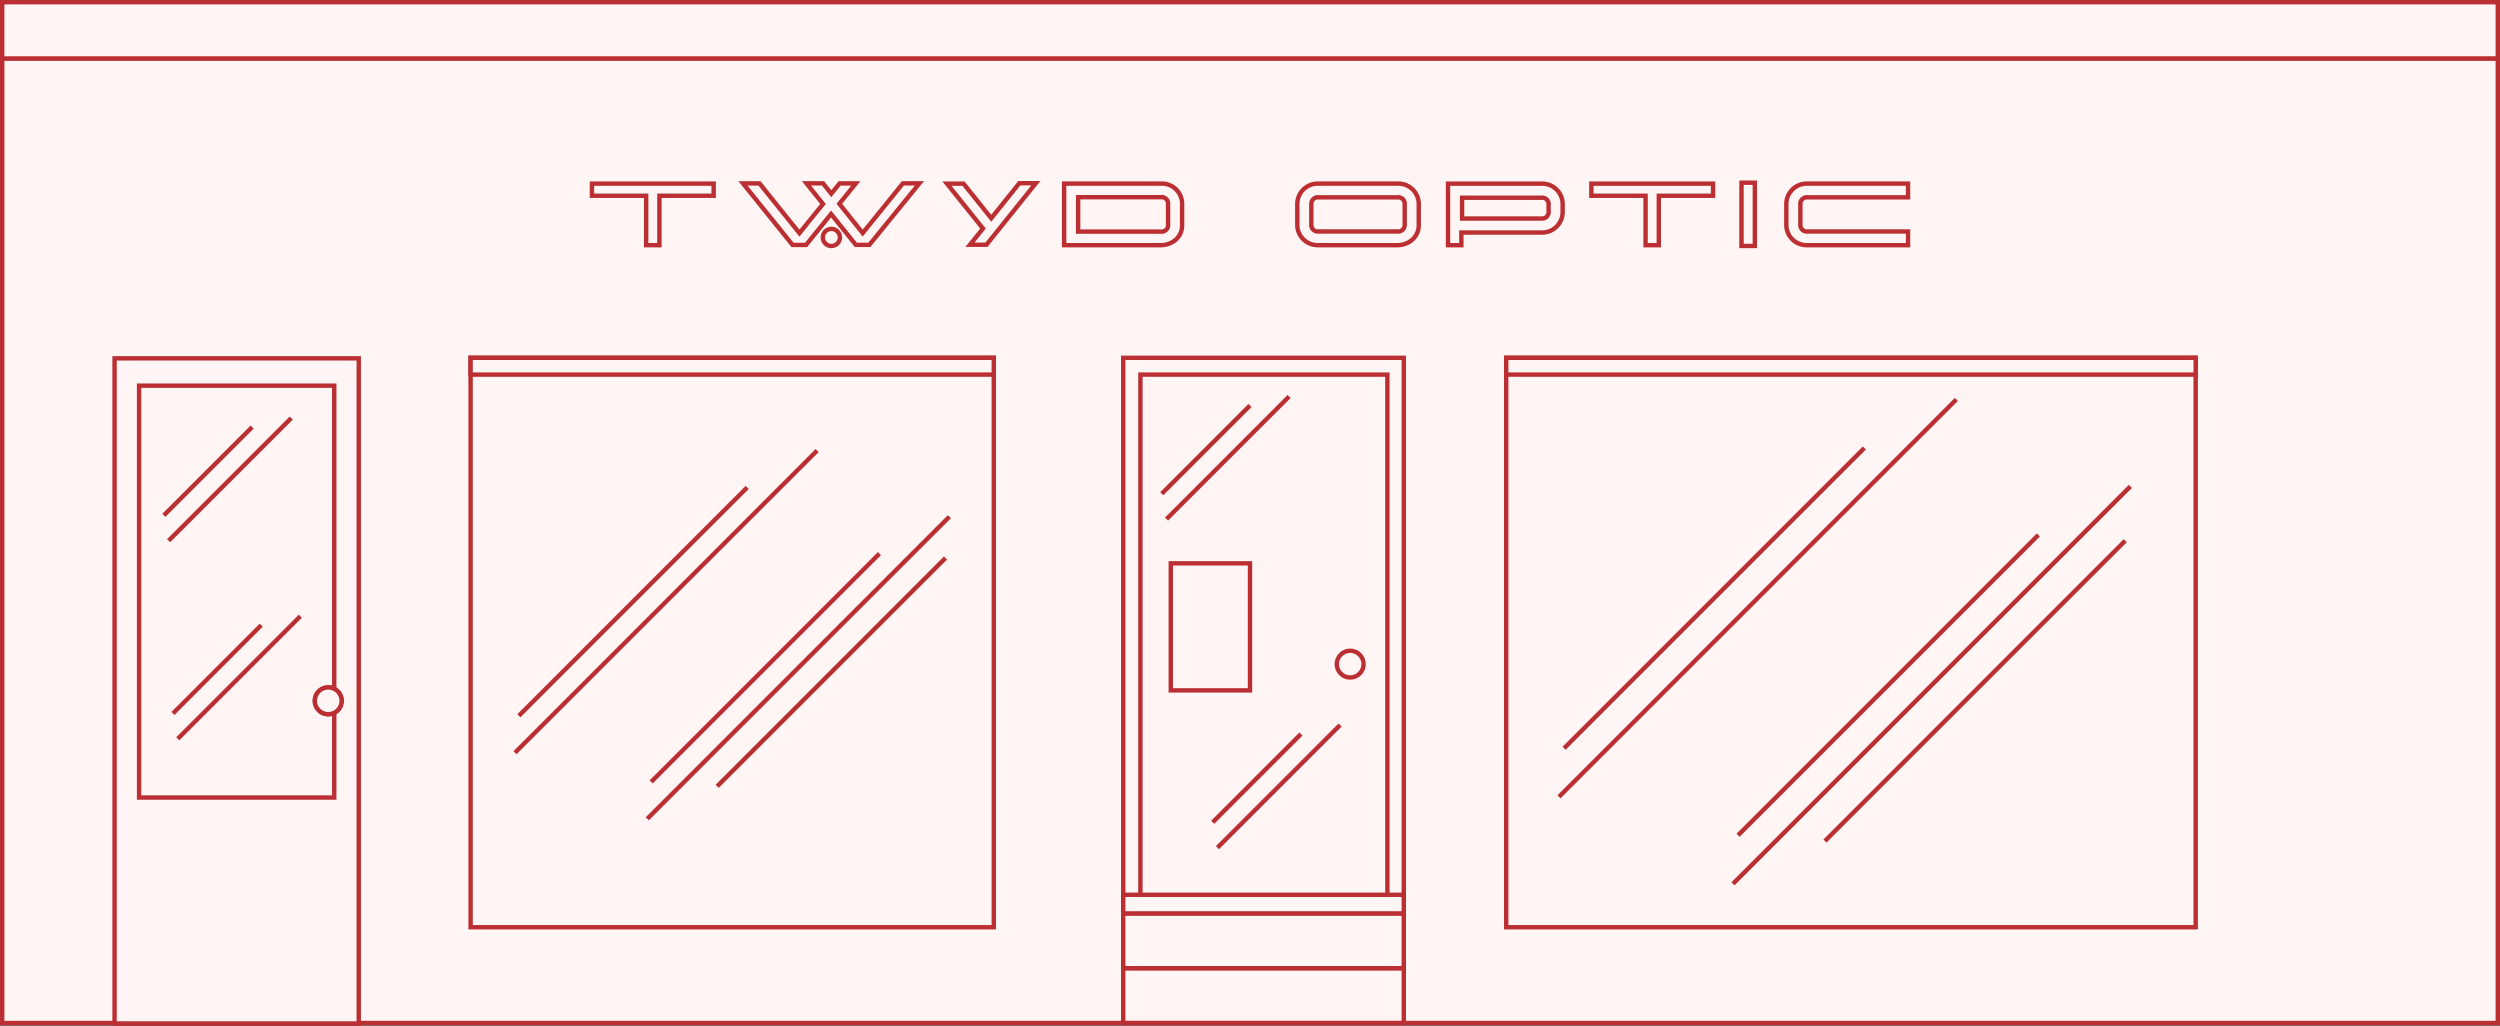 <svg xmlns="http://www.w3.org/2000/svg" width="568" height="233.033" viewBox="0 0 568 233.033">
    <rect x="0" y="0" width="568" height="233.033" fill="#333333" stroke="none"/>
    <g data-name="Groupe 2782" transform="translate(.5 .5)">
        <path data-name="Tracé 184" d="M241.311 486.26V705.4h567V486.26zm75.44 148.659a3.041 3.041 0 1 1 1.678-2.719 3.032 3.032 0 0 1-1.678 2.719z" transform="translate(-241.31 -473.478)" style="stroke:#bb2f33;stroke-miterlimit:10;fill:#fff5f5"/>
        <path data-name="Rectangle 694" style="stroke:#bb2f33;stroke-miterlimit:10;fill:#fff5f5" d="M0 0h567v12.779H0z"/>
        <g data-name="Groupe 2774">
            <path data-name="Tracé 185" d="M841.573 536.295h12.321v11.232h3.006v-11.232h12.321v-2.753h-27.648z" transform="translate(-480.518 -492.32)" style="stroke:#bb2f33;stroke-miterlimit:10;fill:#fff5f5"/>
            <path data-name="Rectangle 695" transform="translate(395.169 41.01)" style="stroke:#bb2f33;stroke-miterlimit:10;fill:#fff5f5" d="M0 0h3.031v14.374H0z"/>
            <path data-name="Tracé 186" d="M476.392 547.525h3.008v-11.23h12.321v-2.755h-27.65v2.755h12.321z" transform="translate(-330.082 -492.319)" style="stroke:#bb2f33;stroke-miterlimit:10;fill:#fff5f5"/>
            <path data-name="Tracé 187" d="m548.318 544.73-5.312-6.648 3.75-4.634h-3.688l-1.894 2.34-1.876-2.352h-3.758l3.753 4.681-5.357 6.627-9.069-11.3h-3.757l11.269 13.985h3.065l5.683-7.029 5.632 7.015h3.065l11.383-13.984h-3.757z" transform="translate(-352.812 -492.278)" style="stroke:#bb2f33;stroke-miterlimit:10;fill:#fff5f5"/>
            <path data-name="Tracé 188" d="m608.227 541.339-6.305-7.863h-3.758l8.187 10.2-2.956 3.684h3.744l11.225-13.985h-3.753z" transform="translate(-383.519 -492.253)" style="stroke:#bb2f33;stroke-miterlimit:10;fill:#fff5f5"/>
            <path data-name="Tracé 189" d="M920.047 544.414a1.474 1.474 0 0 1-1.635-1.594v-4.574a1.5 1.5 0 0 1 0-.285 1.48 1.48 0 0 1 1.632-1.309h22.827v-3.112h-22.824a4.64 4.64 0 0 0-4.826 4.706V543.106a4.625 4.625 0 0 0 4.822 4.419h22.83v-3.111z" transform="translate(-509.867 -492.32)" style="stroke:#bb2f33;stroke-miterlimit:10;fill:#fff5f5"/>
            <path data-name="Tracé 190" d="M808.961 533.541h-21.529v13.985h3.033v-2.876h18.22a4.65 4.65 0 0 0 4.786-4.509v-1.814a4.65 4.65 0 0 0-4.51-4.786zm1.318 4.786v1.539a1.464 1.464 0 0 1-1.317 1.6 1.508 1.508 0 0 1-.29 0h-18.045v-4.729h18.058a1.459 1.459 0 0 1 1.6 1.309 1.439 1.439 0 0 1-.005.281z" transform="translate(-458.943 -492.319)" style="stroke:#bb2f33;stroke-miterlimit:10;fill:#fff5f5"/>
            <path data-name="Tracé 191" d="M664.406 533.528h-21.98v13.993h21.98a5.3 5.3 0 0 0 3.14-1.051 4.326 4.326 0 0 0 1.684-3.617V538.2a2.3 2.3 0 0 0 0-.287 4.607 4.607 0 0 0-4.824-4.385zm1.636 9.325a1.141 1.141 0 0 1 0 .286 1.488 1.488 0 0 1-1.648 1.3h-18.78v-7.819h18.793a2.485 2.485 0 0 1 .3-.012 1.464 1.464 0 0 1 1.337 1.589z" transform="translate(-401.157 -492.313)" style="stroke:#bb2f33;stroke-miterlimit:10;fill:#fff5f5"/>
            <path data-name="Tracé 192" d="M555.164 552.585a1.939 1.939 0 1 0-1.939 1.938 1.939 1.939 0 0 0 1.939-1.938z" transform="translate(-364.838 -499.136)" style="stroke:#bb2f33;stroke-miterlimit:10;fill:#fff5f5"/>
            <path data-name="Tracé 193" d="M753.268 533.528h-17.945a4.644 4.644 0 0 0-4.823 4.716v4.856a4.643 4.643 0 0 0 4.823 4.417h17.945a5.263 5.263 0 0 0 3.14-1.062 4.391 4.391 0 0 0 1.684-3.642v-4.859a4.646 4.646 0 0 0-4.824-4.426zm1.636 9.289a2.291 2.291 0 0 1-.012.287 1.476 1.476 0 0 1-1.636 1.3h-17.933a1.238 1.238 0 0 1-.3 0 1.471 1.471 0 0 1-1.337-1.588v-4.573a2.277 2.277 0 0 1 .012-.286 1.476 1.476 0 0 1 1.623-1.314h17.945a1.242 1.242 0 0 1 .3 0 1.473 1.473 0 0 1 1.337 1.6z" transform="translate(-436.255 -492.313)" style="stroke:#bb2f33;stroke-miterlimit:10;fill:#fff5f5"/>
        </g>
        <path data-name="Rectangle 696" transform="translate(254.698 80.789)" style="stroke:#bb2f33;stroke-miterlimit:10;fill:#fff5f5" d="M0 0h63.741v151.127H0z"/>
        <path data-name="Tracé 194" d="M283.751 599.52v151.126h55.482V599.52zm51.59 77.815a3.032 3.032 0 0 1-1.678 2.719 3.041 3.041 0 1 1 1.678-2.719z" transform="translate(-258.223 -518.613)" style="stroke:#bb2f33;stroke-miterlimit:10;fill:#fff5f5"/>
        <path data-name="Rectangle 697" transform="translate(341.711 80.789)" style="stroke:#bb2f33;stroke-miterlimit:10;fill:#fff5f5" d="M0 0h156.649v129.379H0z"/>
        <path data-name="Rectangle 698" transform="translate(106.42 80.789)" style="stroke:#bb2f33;stroke-miterlimit:10;fill:#fff5f5" d="M0 0h118.869v129.379H0z"/>
        <path data-name="Rectangle 699" transform="translate(254.698 219.471)" style="stroke:#bb2f33;stroke-miterlimit:10;fill:#fff5f5" d="M0 0h63.741v12.445H0z"/>
        <path data-name="Rectangle 700" transform="translate(254.698 207.026)" style="stroke:#bb2f33;stroke-miterlimit:10;fill:#fff5f5" d="M0 0h63.741v12.445H0z"/>
        <path data-name="Rectangle 701" transform="translate(254.698 202.796)" style="stroke:#bb2f33;stroke-miterlimit:10;fill:#fff5f5" d="M0 0h63.741v4.23H0z"/>
        <path data-name="Rectangle 702" transform="translate(258.598 84.61)" style="stroke:#bb2f33;stroke-miterlimit:10;fill:#fff5f5" d="M0 0h56.115v118.186H0z"/>
        <path data-name="Rectangle 703" transform="translate(341.711 80.789)" style="stroke:#bb2f33;stroke-miterlimit:10;fill:#fff5f5" d="M0 0h156.649v3.821H0z"/>
        <path data-name="Rectangle 704" transform="translate(106.42 80.789)" style="stroke:#bb2f33;stroke-miterlimit:10;fill:#fff5f5" d="M0 0h118.869v3.821H0z"/>
        <path data-name="Tracé 195" d="M332.938 681.456a3.046 3.046 0 0 0 4.415 2.719v19.254h-44.342V609.86h44.342v68.877a3.046 3.046 0 0 0-4.415 2.719z" transform="translate(-261.913 -522.734)" style="stroke:#bb2f33;stroke-miterlimit:10;fill:#fff5f5"/>
        <path data-name="Tracé 196" d="M365.484 726.874a3.032 3.032 0 0 1-1.678 2.719 3.041 3.041 0 1 1 1.678-2.719z" transform="translate(-288.366 -568.151)" style="stroke:#bb2f33;stroke-miterlimit:10;fill:#fff5f5"/>
        <circle data-name="Ellipse 43" cx="3.044" cy="3.044" transform="translate(303.219 147.343)" style="stroke:#bb2f33;stroke-miterlimit:10;fill:#fff5f5" r="3.044"/>
        <path data-name="Rectangle 705" transform="translate(265.501 127.491)" style="stroke:#bb2f33;stroke-miterlimit:10;fill:#fff5f5" d="M0 0h17.999v28.862H0z"/>
        <g data-name="Groupe 2775">
            <path data-name="Ligne 410" transform="translate(354.858 101.286)" style="fill:none;stroke:#bb2f33;stroke-miterlimit:10" d="M68.221 0 0 68.221"/>
            <path data-name="Ligne 411" style="fill:none;stroke:#bb2f33;stroke-miterlimit:10" d="M90.289 0 0 90.289" transform="translate(353.698 90.252)"/>
            <path data-name="Ligne 412" transform="translate(394.387 121.048)" style="fill:none;stroke:#bb2f33;stroke-miterlimit:10" d="M68.221 0 0 68.221"/>
            <path data-name="Ligne 413" transform="translate(414.128 122.358)" style="fill:none;stroke:#bb2f33;stroke-miterlimit:10" d="M68.221 0 0 68.221"/>
            <path data-name="Ligne 414" transform="translate(393.227 110.014)" style="fill:none;stroke:#bb2f33;stroke-miterlimit:10" d="M90.289 0 0 90.289"/>
        </g>
        <g data-name="Groupe 2776">
            <path data-name="Ligne 415" transform="translate(117.387 110.257)" style="fill:none;stroke:#bb2f33;stroke-miterlimit:10" d="M51.867 0 0 51.867"/>
            <path data-name="Ligne 416" style="fill:none;stroke:#bb2f33;stroke-miterlimit:10" d="M68.645 0 0 68.645" transform="translate(116.505 101.868)"/>
            <path data-name="Ligne 417" transform="translate(147.44 125.281)" style="fill:none;stroke:#bb2f33;stroke-miterlimit:10" d="M51.867 0 0 51.867"/>
            <path data-name="Ligne 418" transform="translate(162.448 126.277)" style="fill:none;stroke:#bb2f33;stroke-miterlimit:10" d="M51.867 0 0 51.867"/>
            <path data-name="Ligne 419" transform="translate(146.558 116.892)" style="fill:none;stroke:#bb2f33;stroke-miterlimit:10" d="M68.645 0 0 68.645"/>
        </g>
        <path data-name="Ligne 420" transform="translate(263.449 91.625)" style="fill:none;stroke:#bb2f33;stroke-miterlimit:10" d="M20.051 0 0 20.051"/>
        <path data-name="Ligne 421" transform="translate(264.53 89.586)" style="fill:none;stroke:#bb2f33;stroke-miterlimit:10" d="M27.855 0 0 27.855"/>
        <g data-name="Groupe 2777">
            <path data-name="Ligne 422" transform="translate(275.026 166.268)" style="fill:none;stroke:#bb2f33;stroke-miterlimit:10" d="M20.051 0 0 20.051"/>
            <path data-name="Ligne 423" transform="translate(276.106 164.229)" style="fill:none;stroke:#bb2f33;stroke-miterlimit:10" d="M27.855 0 0 27.855"/>
        </g>
        <g data-name="Groupe 2778">
            <path data-name="Ligne 424" transform="translate(36.727 96.532)" style="fill:none;stroke:#bb2f33;stroke-miterlimit:10" d="M20.051 0 0 20.051"/>
            <path data-name="Ligne 425" transform="translate(37.807 94.493)" style="fill:none;stroke:#bb2f33;stroke-miterlimit:10" d="M27.855 0 0 27.855"/>
        </g>
        <g data-name="Groupe 2779">
            <path data-name="Ligne 426" transform="translate(38.8 141.542)" style="fill:none;stroke:#bb2f33;stroke-miterlimit:10" d="M20.051 0 0 20.051"/>
            <path data-name="Ligne 427" transform="translate(39.88 139.503)" style="fill:none;stroke:#bb2f33;stroke-miterlimit:10" d="M27.855 0 0 27.855"/>
        </g>
    </g>
</svg>
